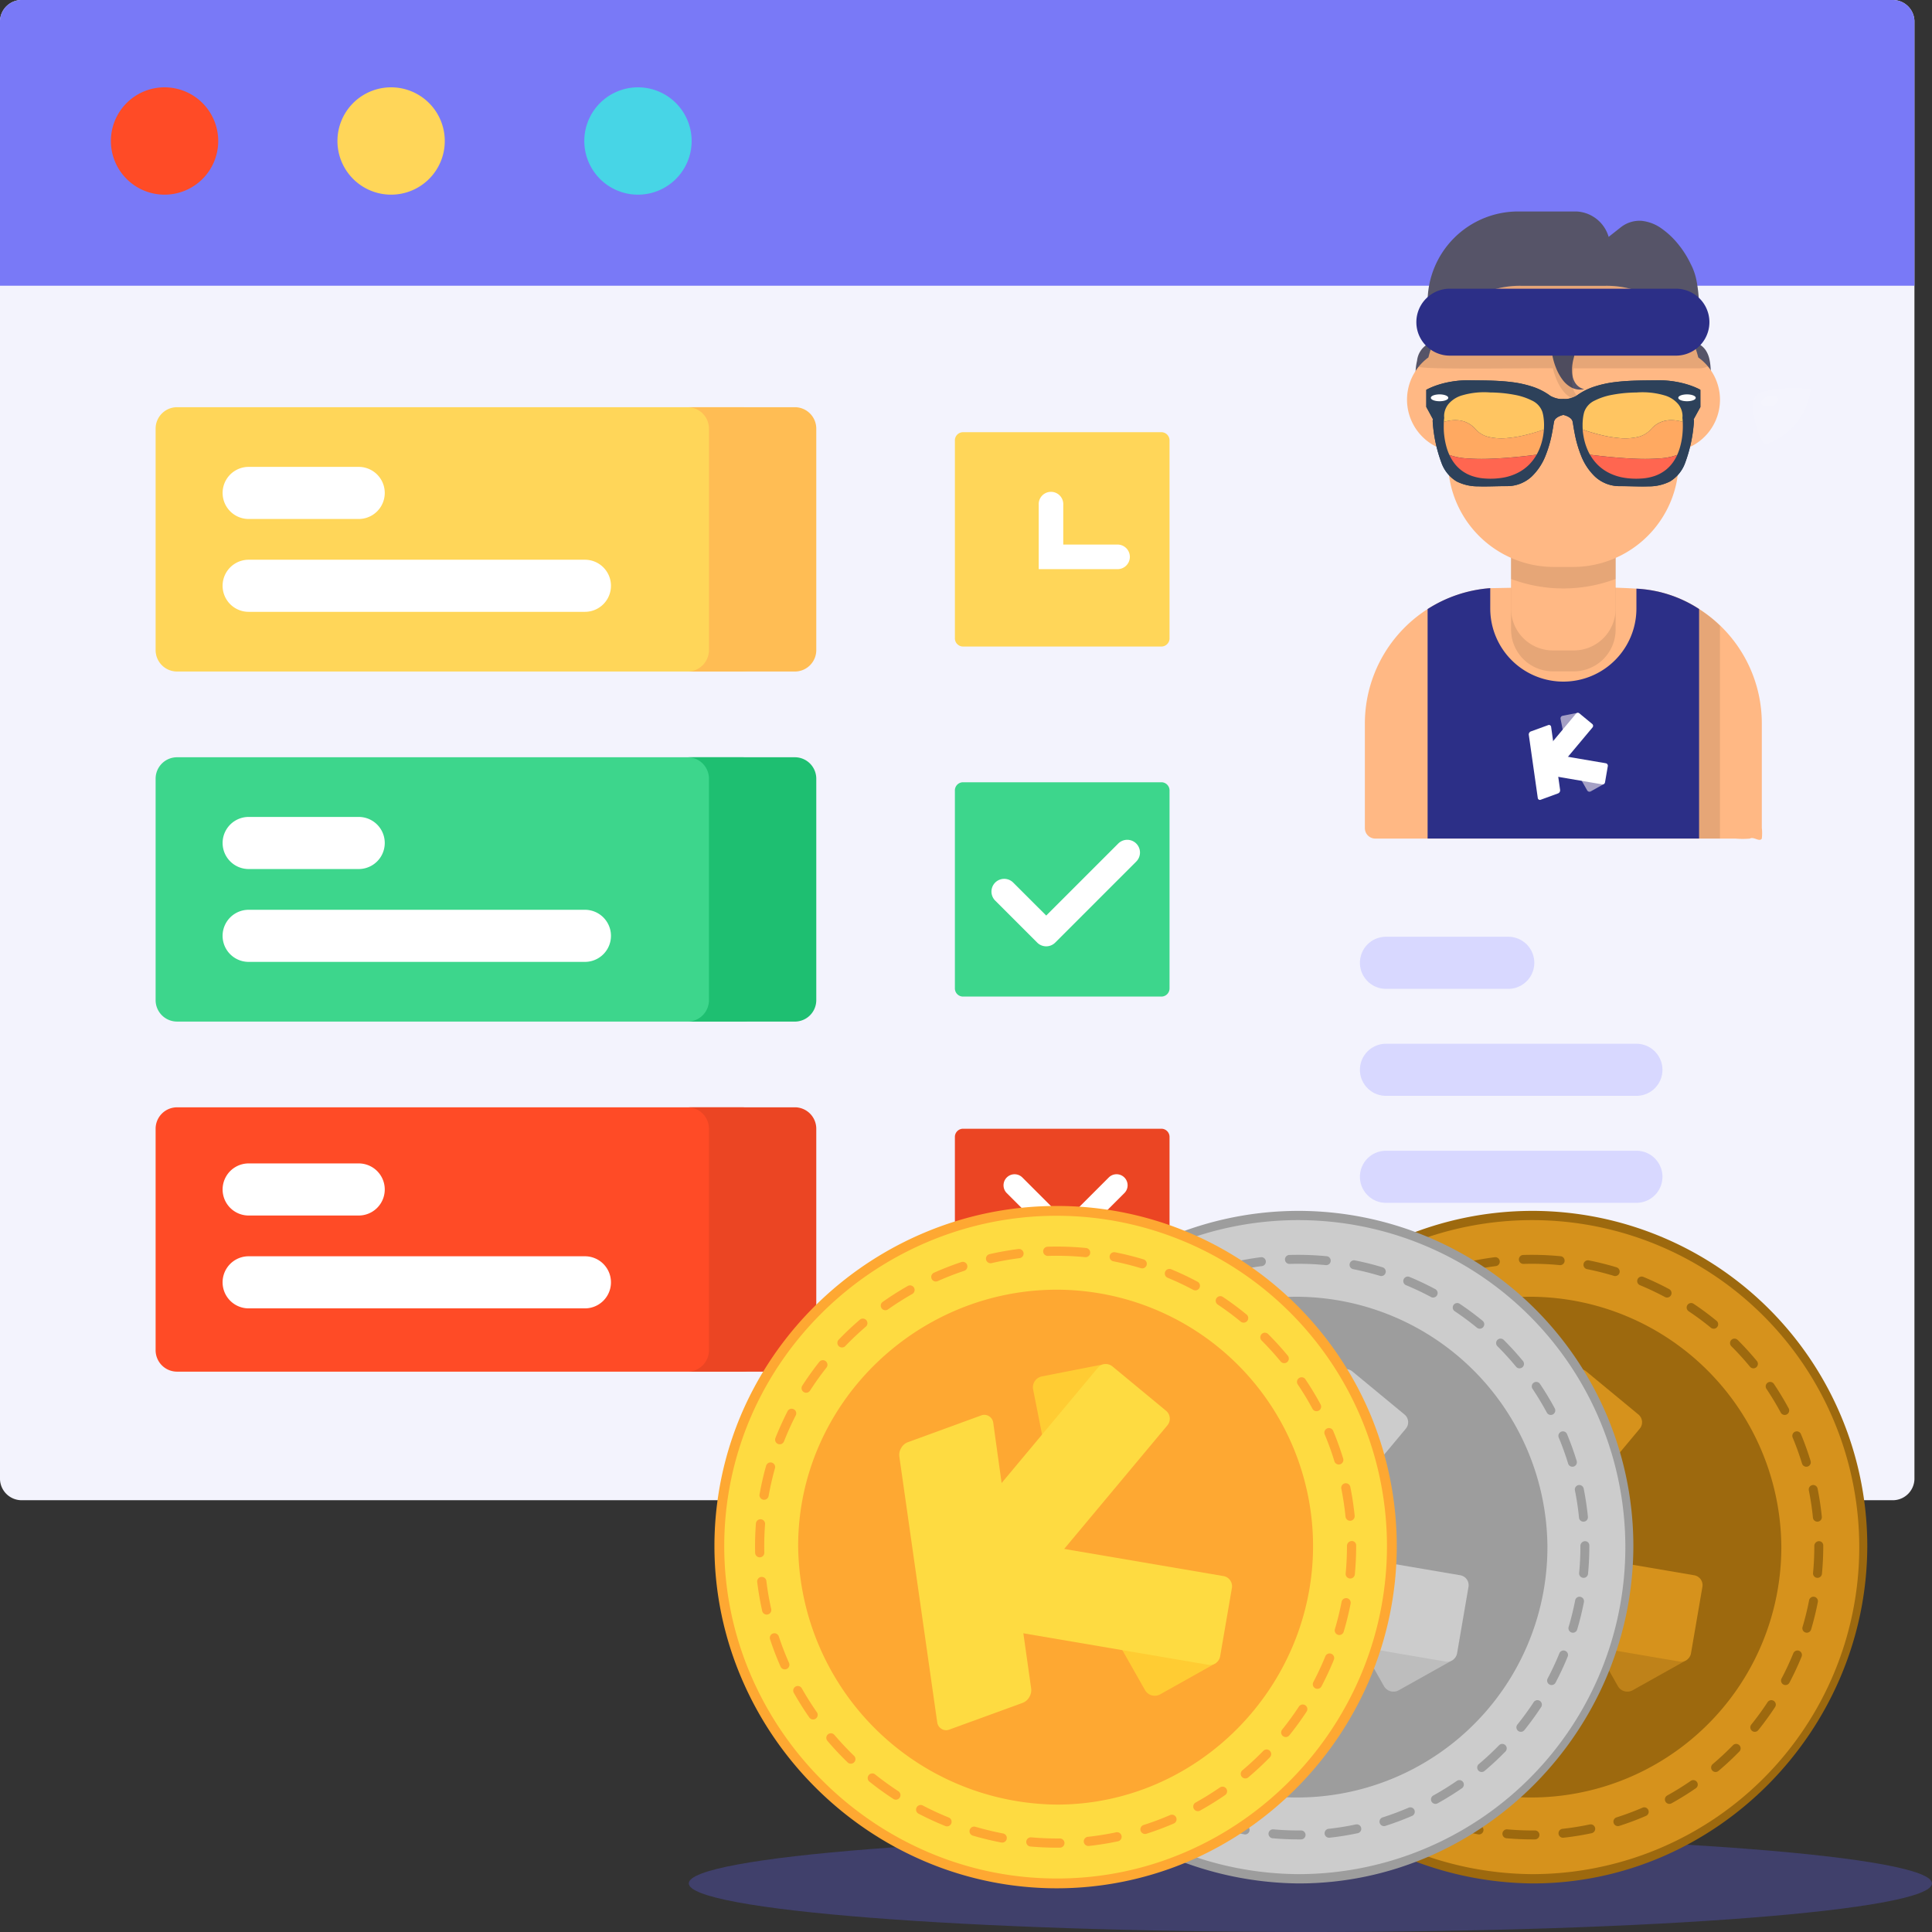 <svg id="gestionale-scuola" xmlns="http://www.w3.org/2000/svg" xmlns:xlink="http://www.w3.org/1999/xlink" width="220" height="220" viewBox="0 0 220 220">
  <rect x="0" y="0" width="220" height="220" fill="#333333" stroke="none"/>
  <defs>
    <clipPath id="clip-path">
      <rect id="Rettangolo_3119" data-name="Rettangolo 3119" width="15.474" height="28.146" fill="none"/>
    </clipPath>
    <clipPath id="clip-path-2">
      <rect id="Rettangolo_3120" data-name="Rettangolo 3120" width="11.906" height="13.096" fill="none"/>
    </clipPath>
    <clipPath id="clip-path-3">
      <rect id="Rettangolo_3121" data-name="Rettangolo 3121" width="11.906" height="6.036" fill="none"/>
    </clipPath>
    <clipPath id="clip-path-4">
      <rect id="Rettangolo_3122" data-name="Rettangolo 3122" width="32.914" height="13.018" fill="none"/>
    </clipPath>
    <clipPath id="clip-path-5">
      <rect id="Rettangolo_3129" data-name="Rettangolo 3129" width="1.933" height="1.279" fill="none"/>
    </clipPath>
    <clipPath id="clip-path-6">
      <rect id="Rettangolo_3130" data-name="Rettangolo 3130" width="6.54" height="6.437" fill="none"/>
    </clipPath>
  </defs>
  <g id="Raggruppa_5479" data-name="Raggruppa 5479">
    <g id="Raggruppa_5445" data-name="Raggruppa 5445" transform="translate(0 0)">
      <g id="Raggruppa_5437" data-name="Raggruppa 5437">
        <g id="Raggruppa_5428" data-name="Raggruppa 5428">
          <g id="Raggruppa_5417" data-name="Raggruppa 5417">
            <g id="Raggruppa_5374" data-name="Raggruppa 5374">
              <g id="Gestisci-abbonamenti">
                <g id="website">
                  <path id="Tracciato_4508" data-name="Tracciato 4508" d="M215.44,170.832H2.555A2.469,2.469,0,0,1,0,168.459V2.373A2.469,2.469,0,0,1,2.555,0H215.44A2.469,2.469,0,0,1,218,2.373V168.459A2.469,2.469,0,0,1,215.44,170.832Zm0,0" fill="#f3f3fd"/>
                  <path id="Tracciato_4510" data-name="Tracciato 4510" d="M218,32.539H0V2.373A2.469,2.469,0,0,1,2.555,0H215.44A2.469,2.469,0,0,1,218,2.373Zm0,0" fill="#7979f7"/>
                  <path id="Tracciato_4512" data-name="Tracciato 4512" d="M44.155,31.3a6.111,6.111,0,1,0-6.111,6.1A6.107,6.107,0,0,0,44.155,31.3Zm0,0" transform="translate(-19.306 -15.234)" fill="#ff4b26"/>
                  <path id="Tracciato_4513" data-name="Tracciato 4513" d="M105.967,31.3a6.111,6.111,0,1,0-6.111,6.1A6.107,6.107,0,0,0,105.967,31.3Zm0,0" transform="translate(-55.32 -15.234)" fill="#ffd659"/>
                  <path id="Tracciato_4514" data-name="Tracciato 4514" d="M167.781,31.3a6.111,6.111,0,1,0-6.111,6.1A6.108,6.108,0,0,0,167.781,31.3Zm0,0" transform="translate(-89.023 -15.234)" fill="#47d5e6"/>
                  <path id="Tracciato_4515" data-name="Tracciato 4515" d="M44.812,144.914V119.7a2.442,2.442,0,0,1,2.442-2.442h64.369a2.441,2.441,0,0,1,2.442,2.442v25.214a2.442,2.442,0,0,1-2.442,2.442H47.255A2.442,2.442,0,0,1,44.812,144.914Zm0,0" transform="translate(-27.092 -70.889)" fill="#ffd659"/>
                  <path id="Tracciato_4516" data-name="Tracciato 4516" d="M195.08,117.258H182.86A2.442,2.442,0,0,1,185.3,119.7v25.217a2.442,2.442,0,0,1-2.444,2.441h12.22a2.443,2.443,0,0,0,2.445-2.441V119.7A2.443,2.443,0,0,0,195.08,117.258Zm0,0" transform="translate(-104.57 -70.889)" fill="#ffbd54"/>
                  <path id="Tracciato_4517" data-name="Tracciato 4517" d="M44.812,245.715V220.5a2.442,2.442,0,0,1,2.442-2.442h64.369a2.441,2.441,0,0,1,2.442,2.442v25.214a2.442,2.442,0,0,1-2.442,2.442H47.255A2.442,2.442,0,0,1,44.812,245.715Zm0,0" transform="translate(-27.092 -131.828)" fill="#3dd68c"/>
                  <path id="Tracciato_4518" data-name="Tracciato 4518" d="M195.08,218.059H182.86A2.441,2.441,0,0,1,185.3,220.5v25.219a2.442,2.442,0,0,1-2.444,2.441h12.22a2.444,2.444,0,0,0,2.445-2.441V220.5A2.443,2.443,0,0,0,195.08,218.059Zm0,0" transform="translate(-104.57 -131.829)" fill="#1ebf71"/>
                  <path id="Tracciato_4519" data-name="Tracciato 4519" d="M44.812,346.514V321.3a2.442,2.442,0,0,1,2.442-2.442h64.369a2.442,2.442,0,0,1,2.442,2.442v25.216a2.441,2.441,0,0,1-2.442,2.442H47.255A2.442,2.442,0,0,1,44.812,346.514Zm0,0" transform="translate(-27.092 -192.766)" fill="#ff4b26"/>
                  <path id="Tracciato_4520" data-name="Tracciato 4520" d="M195.08,318.855H182.86A2.443,2.443,0,0,1,185.3,321.3v25.219a2.443,2.443,0,0,1-2.444,2.441h12.22a2.444,2.444,0,0,0,2.445-2.441V321.3A2.444,2.444,0,0,0,195.08,318.855Zm0,0" transform="translate(-104.57 -192.765)" fill="#eb4523"/>
                  <path id="Tracciato_4522" data-name="Tracciato 4522" d="M276.422,148.862H253.84a.931.931,0,0,1-.93-.931V125.387a.93.93,0,0,1,.93-.93h22.582a.931.931,0,0,1,.93.93v22.545A.93.93,0,0,1,276.422,148.862Zm0,0" transform="translate(-144.175 -75.241)" fill="#ffd659"/>
                  <path id="Tracciato_4523" data-name="Tracciato 4523" d="M276.422,249.663H253.84a.931.931,0,0,1-.93-.931V226.188a.93.93,0,0,1,.93-.93h22.582a.93.93,0,0,1,.93.93v22.543A.93.93,0,0,1,276.422,249.663Zm0,0" transform="translate(-144.175 -136.181)" fill="#3dd68c"/>
                  <path id="Tracciato_4524" data-name="Tracciato 4524" d="M276.422,349.432H253.84a.93.93,0,0,1-.93-.93V325.959a.93.93,0,0,1,.93-.931h22.582a.931.931,0,0,1,.93.931V348.5A.93.93,0,0,1,276.422,349.432Zm0,0" transform="translate(-144.175 -196.497)" fill="#eb4523"/>
                  <g id="Raggruppa_1855" data-name="Raggruppa 1855" transform="translate(25.347 53.164)">
                    <path id="Tracciato_4525" data-name="Tracciato 4525" d="M355.3,275.675l13.925,0a2.966,2.966,0,1,0,0-5.932l-13.925,0a2.966,2.966,0,1,0,0,5.932Zm0,0" transform="translate(-222.824 -216.238)" fill="#d8d8ff"/>
                    <path id="Tracciato_4526" data-name="Tracciato 4526" d="M355.3,306.488h28.517a2.966,2.966,0,1,0,0-5.932l-28.517,0a2.966,2.966,0,1,0,0,5.932Zm0,0" transform="translate(-222.824 -234.866)" fill="#d8d8ff"/>
                    <path id="Tracciato_4527" data-name="Tracciato 4527" d="M383.814,331.367H355.3a2.966,2.966,0,0,0,0,5.932h28.517a2.966,2.966,0,1,0,0-5.932Zm0,0" transform="translate(-222.824 -253.494)" fill="#d8d8ff"/>
                    <path id="Tracciato_4530" data-name="Tracciato 4530" d="M67.064,140.374l12.534,0a2.966,2.966,0,1,0,0-5.932h0l-12.532,0a2.966,2.966,0,0,0,0,5.932Zm0,0" transform="translate(-64.098 -134.441)" fill="#fff"/>
                    <path id="Tracciato_4531" data-name="Tracciato 4531" d="M105.357,161.18l-38.293,0a2.966,2.966,0,1,0,0,5.932l38.293,0a2.966,2.966,0,1,0,0-5.932Zm0,0" transform="translate(-64.098 -150.606)" fill="#fff"/>
                    <path id="Tracciato_4532" data-name="Tracciato 4532" d="M67.064,241.175l12.534,0a2.966,2.966,0,1,0,0-5.932l-12.532,0a2.966,2.966,0,1,0,0,5.932Zm0,0" transform="translate(-64.098 -195.381)" fill="#fff"/>
                    <path id="Tracciato_4533" data-name="Tracciato 4533" d="M105.357,261.98l-38.293,0a2.966,2.966,0,1,0,0,5.932h38.293a2.966,2.966,0,0,0,0-5.932Zm0,0" transform="translate(-64.098 -211.545)" fill="#fff"/>
                    <path id="Tracciato_4534" data-name="Tracciato 4534" d="M67.064,340.949l12.534,0a2.966,2.966,0,1,0,0-5.932l-12.532,0a2.966,2.966,0,1,0,0,5.932Zm0,0" transform="translate(-64.098 -255.7)" fill="#fff"/>
                    <path id="Tracciato_4535" data-name="Tracciato 4535" d="M105.357,361.754l-38.293,0a2.966,2.966,0,1,0,0,5.932l38.293,0a2.966,2.966,0,1,0,0-5.932Zm0,0" transform="translate(-64.098 -271.864)" fill="#fff"/>
                  </g>
                </g>
                <g id="check" transform="translate(112.897 95.63)">
                  <path id="Tracciato_3051" data-name="Tracciato 3051" d="M91.96,102.694l-8.2,8.2L80,107.138a1.45,1.45,0,0,0-2.051,2.051l4.784,4.784a1.45,1.45,0,0,0,1.025.425h0a1.45,1.45,0,0,0,1.025-.425l9.229-9.229a1.45,1.45,0,1,0-2.051-2.051Z" transform="translate(-77.522 -102.268)" fill="#fff"/>
                </g>
                <g id="Raggruppa_1857" data-name="Raggruppa 1857" transform="translate(114.274 133.714)">
                  <g id="remove" transform="translate(0 0)">
                    <path id="Tracciato_4417" data-name="Tracciato 4417" d="M161.99,174.735a1.174,1.174,0,0,1-.829-2l11.613-11.614a1.174,1.174,0,0,1,1.66,1.66L162.82,174.391a1.174,1.174,0,0,1-.83.344Zm0,0" transform="translate(-160.732 -160.691)" fill="#fff"/>
                    <path id="Tracciato_4417_-_Contorno" data-name="Tracciato 4417 - Contorno" d="M161.924,174.752a1.243,1.243,0,0,1-.889-.369,1.259,1.259,0,0,1,0-1.778l11.613-11.614a1.257,1.257,0,0,1,1.778,1.778l-11.614,11.613a1.255,1.255,0,0,1-.889.368Zm11.614-13.961a1.083,1.083,0,0,0-.771.319l-11.613,11.614a1.091,1.091,0,0,0,0,1.541,1.077,1.077,0,0,0,.77.319,1.088,1.088,0,0,0,.771-.32l11.613-11.613a1.09,1.09,0,0,0-.771-1.86Z" transform="translate(-160.666 -160.624)" fill="#fff"/>
                    <path id="Tracciato_4418" data-name="Tracciato 4418" d="M173.581,174.753a1.163,1.163,0,0,1-.829-.344L161.139,162.8a1.173,1.173,0,0,1,1.659-1.659l11.613,11.613a1.172,1.172,0,0,1-.831,2Zm0,0" transform="translate(-160.711 -160.709)" fill="#fff"/>
                    <path id="Tracciato_4418_-_Contorno" data-name="Tracciato 4418 - Contorno" d="M173.515,174.771a1.242,1.242,0,0,1-.888-.369L161.013,162.79a1.257,1.257,0,1,1,1.778-1.778L174.4,172.626a1.256,1.256,0,0,1-.89,2.145ZM161.9,160.812a1.09,1.09,0,0,0-.77,1.86l11.613,11.612a1.076,1.076,0,0,0,.77.319,1.089,1.089,0,0,0,.771-1.859l-11.613-11.613A1.082,1.082,0,0,0,161.9,160.812Z" transform="translate(-160.645 -160.643)" fill="#fff"/>
                  </g>
                </g>
                <g id="Raggruppa_1856" data-name="Raggruppa 1856" transform="translate(118.284 56.093)">
                  <path id="Tracciato_4419" data-name="Tracciato 4419" d="M675.246,1394.934h-8.9v-7.318a1.4,1.4,0,1,1,2.795,0v4.523h6.1a1.4,1.4,0,1,1,0,2.795Z" transform="translate(-666.35 -1386.219)" fill="#fff"/>
                </g>
                <g id="Raggruppa_6830" data-name="Raggruppa 6830" transform="translate(155.421 24.081)">
                  <g id="Raggruppa_6833" data-name="Raggruppa 6833" transform="translate(0 0)">
                    <g id="Raggruppa_6778" data-name="Raggruppa 6778" transform="translate(0 0)">
                      <g id="Raggruppa_6831" data-name="Raggruppa 6831">
                        <path id="Tracciato_8510" data-name="Tracciato 8510" d="M45.2,88.2v11.862a5.3,5.3,0,0,1,0,1.233c-.266.426-.928-.261-1.357,0a9.46,9.46,0,0,1-1.639,0H1.19A1.19,1.19,0,0,1,0,100.1V88.2A15.463,15.463,0,0,1,14.274,72.777c.5,0,1.477-.026,2.75-.047s2.834-.045,4.488-.057,3.4-.009,5.032.01,3.167.071,4.382.154a14.358,14.358,0,0,1,7.124,2.3v.012h.01A15.451,15.451,0,0,1,45.2,88.19Z" transform="translate(-0.001 -29.885)" fill="#ffb884"/>
                        <g id="Raggruppa_6758" data-name="Raggruppa 6758" transform="translate(24.959 43.261)" opacity="0.1" style="isolation: isolate">
                          <g id="Raggruppa_6757" data-name="Raggruppa 6757">
                            <g id="Raggruppa_6756" data-name="Raggruppa 6756" clip-path="url(#clip-path)">
                              <path id="Tracciato_8511" data-name="Tracciato 8511" d="M55.486,75.493q-.548-.352-1.122-.657t-1.171-.556q-.6-.253-1.217-.452t-1.252-.347v1.952a8.336,8.336,0,0,1-8.334,8.335v17.858H57.864V77.375q-.274-.265-.559-.515t-.585-.485q-.3-.235-.608-.456t-.626-.426" transform="translate(-42.39 -73.481)"/>
                            </g>
                          </g>
                        </g>
                        <path id="Tracciato_8512" data-name="Tracciato 8512" d="M43.046,75.236v26.134H12.133V75.236a15.291,15.291,0,0,1,7.133-2.381v2.321a8.322,8.322,0,1,0,16.645,0V72.914a14.35,14.35,0,0,1,7.122,2.31v.007h.01Z" transform="translate(-4.99 -29.963)" fill="#2c2f87"/>
                        <g id="Raggruppa_6761" data-name="Raggruppa 6761" transform="translate(16.646 39.27)" opacity="0.1" style="isolation: isolate">
                          <g id="Raggruppa_6760" data-name="Raggruppa 6760">
                            <g id="Raggruppa_6759" data-name="Raggruppa 6759" clip-path="url(#clip-path-2)">
                              <path id="Tracciato_8513" data-name="Tracciato 8513" d="M28.272,66.7v8.334A4.764,4.764,0,0,0,33.034,79.8h2.382a4.764,4.764,0,0,0,4.763-4.762V66.7Z" transform="translate(-28.272 -66.703)"/>
                            </g>
                          </g>
                        </g>
                        <path id="Tracciato_8514" data-name="Tracciato 8514" d="M28.272,62.66v8.334a4.764,4.764,0,0,0,4.762,4.762h2.382a4.764,4.764,0,0,0,4.763-4.762V62.66Z" transform="translate(-11.626 -25.771)" fill="#ffb884"/>
                        <g id="Raggruppa_6764" data-name="Raggruppa 6764" transform="translate(16.646 36.892)" opacity="0.1" style="isolation: isolate">
                          <g id="Raggruppa_6763" data-name="Raggruppa 6763">
                            <g id="Raggruppa_6762" data-name="Raggruppa 6762" clip-path="url(#clip-path-3)">
                              <path id="Tracciato_8515" data-name="Tracciato 8515" d="M40.178,62.664v4.952a16.9,16.9,0,0,1-11.907,0V62.664Z" transform="translate(-28.272 -62.664)"/>
                            </g>
                          </g>
                        </g>
                        <path id="Tracciato_8516" data-name="Tracciato 8516" d="M43.453,18.926a2.378,2.378,0,0,1-4.756,0v-.289a2.076,2.076,0,0,0-.019-.283c-.009-.094-.021-.188-.034-.282s-.029-.188-.047-.281a2.423,2.423,0,0,1,.535-2.2,8.427,8.427,0,0,0-7.675-4.739h-9.65a8.431,8.431,0,0,0-7.675,4.739,1.769,1.769,0,0,1,.46.743,2.66,2.66,0,0,1,.111.841,8.5,8.5,0,0,1-.068.883c-.034.295-.068.587-.076.867a2.4,2.4,0,0,1-3.782,1.945,2.239,2.239,0,0,1-.751-1.042A4.022,4.022,0,0,1,9.8,18.453a6.235,6.235,0,0,1,.171-1.443,2.506,2.506,0,0,1,1.2-1.892v-4.8A10.31,10.31,0,0,1,21.468.008h6.659A4.014,4.014,0,0,1,31.788,2.9l1.344-1.059a3.447,3.447,0,0,1,2.4-.768,4.718,4.718,0,0,1,2.3.888,9.3,9.3,0,0,1,1.943,1.856,11.105,11.105,0,0,1,1.345,2.143,7.018,7.018,0,0,1,.7,2.061,16.546,16.546,0,0,1,.256,2.415c.035.831.029,1.67.019,2.466s-.025,1.551-.011,2.213a2.248,2.248,0,0,1,.773.719,2.954,2.954,0,0,1,.393.937,6.393,6.393,0,0,1,.151,1.062c.031.365.04.734.056,1.092" transform="translate(-4.03 -0.008)" fill="#565468"/>
                        <path id="Tracciato_8517" data-name="Tracciato 8517" d="M43.788,27.348a5.957,5.957,0,0,1-4.756,5.834,12.056,12.056,0,0,1-10.841,13.16q-.524.05-1.05.055H24.762A12.067,12.067,0,0,1,12.816,34.21q.005-.514.054-1.027a5.967,5.967,0,0,1-2.283-10.646,10.719,10.719,0,0,1,10.547-8.154h9.632a10.726,10.726,0,0,1,10.547,8.155,5.941,5.941,0,0,1,2.476,4.81Z" transform="translate(-3.351 -5.918)" fill="#ffb884"/>
                        <path id="Tracciato_8518" data-name="Tracciato 8518" d="M38.7,27.144a5.28,5.28,0,0,0-.185,1.026,3.843,3.843,0,0,0,.054,1.08,2.084,2.084,0,0,0,.419.92,1.643,1.643,0,0,0,.9.546,2.15,2.15,0,0,1-1.4-.16,3,3,0,0,1-1.06-.9,5.681,5.681,0,0,1-.728-1.3,7.667,7.667,0,0,1-.419-1.378,1.253,1.253,0,1,1,2.415.165Z" transform="translate(-14.91 -10.483)" fill="#565468"/>
                        <g id="Raggruppa_6767" data-name="Raggruppa 6767" transform="translate(6.132 8.463)" opacity="0.1" style="isolation: isolate">
                          <g id="Raggruppa_6766" data-name="Raggruppa 6766">
                            <g id="Raggruppa_6765" data-name="Raggruppa 6765" clip-path="url(#clip-path-4)">
                              <path id="Tracciato_8519" data-name="Tracciato 8519" d="M42.339,23.777a2.11,2.11,0,0,0,.99-.227c-.082-.095-.165-.188-.248-.278s-.17-.177-.262-.262-.183-.165-.279-.247a3.523,3.523,0,0,0-.295-.227A10.72,10.72,0,0,0,31.7,14.381H22.067A10.726,10.726,0,0,0,11.52,22.539q-.151.109-.295.226t-.279.248c-.089.082-.177.17-.262.262s-.168.185-.248.279c-.17.11.7.174,2.092.21s3.32.044,5.267.038,3.917-.019,5.4-.028,2.488-.013,2.5.005a7.666,7.666,0,0,0,.438,1.337,5.47,5.47,0,0,0,.731,1.245,2.916,2.916,0,0,0,1.037.846,2.144,2.144,0,0,0,1.356.14,1.64,1.64,0,0,1-.9-.546,2.088,2.088,0,0,1-.417-.92,3.887,3.887,0,0,1-.054-1.08,5.283,5.283,0,0,1,.185-1.026Z" transform="translate(-10.415 -14.381)"/>
                            </g>
                          </g>
                        </g>
                        <path id="Tracciato_8520" data-name="Tracciato 8520" d="M13.768,14.944H39.516a3.811,3.811,0,1,1,0,7.622H13.768a3.811,3.811,0,0,1,0-7.622" transform="translate(-4.095 -6.15)" fill="#2c2f87"/>
                        <path id="Tracciato_8521" data-name="Tracciato 8521" d="M11.877,33.739s.124-.069.344-.174a8.778,8.778,0,0,1,.983-.383,10.676,10.676,0,0,1,1.544-.372,11.4,11.4,0,0,1,2.026-.156c.748.012,1.54.012,2.357.035s1.642.069,2.454.172a12.319,12.319,0,0,1,2.352.514A7.188,7.188,0,0,1,26,34.432s.044.028.124.067a2.8,2.8,0,0,0,.323.14,2.65,2.65,0,0,0,.47.124,2.071,2.071,0,0,0,.559.017A1.831,1.831,0,0,0,28,34.763a2.941,2.941,0,0,0,.474-.124,3.56,3.56,0,0,0,.344-.14c.084-.039.132-.067.132-.067a7.208,7.208,0,0,1,2.067-1.057,12.315,12.315,0,0,1,2.352-.514c.813-.1,1.643-.148,2.456-.172s1.61-.024,2.352-.034a11.411,11.411,0,0,1,2.028.151,10.634,10.634,0,0,1,1.545.372,8.633,8.633,0,0,1,.984.382c.226.105.346.176.346.176V35.69L42.3,37.12a.014.014,0,0,1,.01,0,.056.056,0,0,1,.019.028.246.246,0,0,1,.015.077.921.921,0,0,1,0,.151,16.6,16.6,0,0,1-.99,4.654,4.1,4.1,0,0,1-1.711,2.137,5.343,5.343,0,0,1-2.476.567c-.949.037-2.025-.026-3.227-.026a4.1,4.1,0,0,1-2.847-1.085,6.659,6.659,0,0,1-1.6-2.426,13.62,13.62,0,0,1-.727-2.522c-.14-.72-.2-1.248-.248-1.378a.744.744,0,0,0-.235-.328,1.506,1.506,0,0,0-.349-.214,2.32,2.32,0,0,0-.317-.117c-.084-.025-.139-.035-.139-.035s-.054.011-.138.035a2.32,2.32,0,0,0-.317.117,1.494,1.494,0,0,0-.349.214.745.745,0,0,0-.236.328c-.043.13-.1.659-.247,1.378a13.6,13.6,0,0,1-.721,2.521,6.648,6.648,0,0,1-1.6,2.426,4.1,4.1,0,0,1-2.847,1.085c-1.2,0-2.277.062-3.227.026a5.345,5.345,0,0,1-2.476-.567,4.1,4.1,0,0,1-1.724-2.13,16.567,16.567,0,0,1-.99-4.655.806.806,0,0,1,0-.151.246.246,0,0,1,.011-.078.063.063,0,0,1,.028-.029h.01l-.78-1.434Z" transform="translate(-4.884 -13.432)" fill="#2d415a"/>
                        <path id="Tracciato_8522" data-name="Tracciato 8522" d="M43.092,33.739s-.124-.071-.346-.176a8.858,8.858,0,0,0-.984-.382,10.71,10.71,0,0,0-1.545-.372,11.41,11.41,0,0,0-2.028-.155c-.742.011-1.544.011-2.352.034s-1.642.069-2.455.172a12.3,12.3,0,0,0-2.352.514,7.194,7.194,0,0,0-2.065,1.057s-.044.028-.124.067a2.81,2.81,0,0,1-.324.14,2.662,2.662,0,0,1-.47.124,2.1,2.1,0,0,1-.56.017,1.828,1.828,0,0,1-.522-.017,2.923,2.923,0,0,1-.474-.124,3.635,3.635,0,0,1-.344-.14c-.084-.039-.132-.067-.132-.067a7.185,7.185,0,0,0-2.072-1.056,12.314,12.314,0,0,0-2.352-.514c-.817-.1-1.645-.148-2.458-.172s-1.61-.022-2.357-.035a11.34,11.34,0,0,0-2.027.152,10.6,10.6,0,0,0-1.544.372,8.526,8.526,0,0,0-.983.386c-.221.1-.344.174-.344.174v1.951l.78,1.43a.015.015,0,0,0-.01,0,.057.057,0,0,0-.027.032.23.23,0,0,0-.01.082.812.812,0,0,0,0,.151,16.583,16.583,0,0,0,.99,4.654,4.1,4.1,0,0,0,1.722,2.127,5.344,5.344,0,0,0,2.476.567c.95.037,2.025-.026,3.227-.026a4.1,4.1,0,0,0,2.847-1.085,6.643,6.643,0,0,0,1.6-2.428,13.567,13.567,0,0,0,.727-2.523c.14-.719.2-1.248.248-1.378a.744.744,0,0,1,.235-.328,1.519,1.519,0,0,1,.349-.214,2.355,2.355,0,0,1,.317-.117c.084-.025.138-.035.138-.035s.055.011.138.035a2.355,2.355,0,0,1,.317.117,1.519,1.519,0,0,1,.349.214.744.744,0,0,1,.235.328c.044.13.1.659.248,1.378A13.591,13.591,0,0,0,29.49,41.2a6.648,6.648,0,0,0,1.6,2.426,4.1,4.1,0,0,0,2.847,1.085c1.2,0,2.277.062,3.227.026a5.35,5.35,0,0,0,2.476-.567,4.1,4.1,0,0,0,1.725-2.128,16.608,16.608,0,0,0,.99-4.654.929.929,0,0,0,0-.151.246.246,0,0,0-.015-.077.06.06,0,0,0-.019-.029h-.01l.785-1.43Z" transform="translate(-4.884 -13.432)" fill="#2d415a"/>
                        <path id="Tracciato_8523" data-name="Tracciato 8523" d="M13.75,35.382a2.371,2.371,0,0,1,.387.031,1.581,1.581,0,0,1,.316.084.667.667,0,0,1,.213.124.207.207,0,0,1,.078.152.21.21,0,0,1-.078.152.678.678,0,0,1-.213.124,1.581,1.581,0,0,1-.316.084,2.441,2.441,0,0,1-.387.029,2.4,2.4,0,0,1-.384-.03,1.58,1.58,0,0,1-.316-.084.685.685,0,0,1-.213-.124.214.214,0,0,1-.078-.153.211.211,0,0,1,.078-.152.687.687,0,0,1,.213-.124,1.576,1.576,0,0,1,.316-.082,2.334,2.334,0,0,1,.384-.031" transform="translate(-5.248 -14.554)" fill="#fff"/>
                        <path id="Tracciato_8524" data-name="Tracciato 8524" d="M61.606,35.382a2.372,2.372,0,0,1,.387.031,1.58,1.58,0,0,1,.316.084.667.667,0,0,1,.213.124.207.207,0,0,1,.078.152.21.21,0,0,1-.078.152.678.678,0,0,1-.213.124,1.58,1.58,0,0,1-.316.084,2.441,2.441,0,0,1-.387.029,2.4,2.4,0,0,1-.384-.03,1.581,1.581,0,0,1-.316-.084.685.685,0,0,1-.213-.124.214.214,0,0,1-.078-.153.211.211,0,0,1,.078-.152.687.687,0,0,1,.213-.124,1.576,1.576,0,0,1,.316-.082,2.334,2.334,0,0,1,.384-.031" transform="translate(-24.926 -14.554)" fill="#fff"/>
                        <path id="Tracciato_8525" data-name="Tracciato 8525" d="M18.908,39.2a2.847,2.847,0,0,0,1.514.867,6.543,6.543,0,0,0,2.023.124,13.979,13.979,0,0,0,2.193-.372c.722-.174,1.417-.387,2.027-.6.014-.194.019-.385.018-.569s-.011-.363-.027-.532-.037-.333-.064-.486-.059-.286-.1-.426a2.248,2.248,0,0,0-1.2-1.3,7.305,7.305,0,0,0-2.01-.655,15.1,15.1,0,0,0-1.889-.232c-.506-.031-.837-.028-.837-.028a8.935,8.935,0,0,0-3.232.338,3.2,3.2,0,0,0-1.535.99,2.211,2.211,0,0,0-.462,1.045,1.759,1.759,0,0,0-.015.485v.033a.387.387,0,0,1-.01.1,1.028,1.028,0,0,0-.016.16c0,.067-.012.129-.012.205a5.057,5.057,0,0,1,.934-.184,3.588,3.588,0,0,1,.95.03,2.881,2.881,0,0,1,.916.319,3.111,3.111,0,0,1,.836.687" transform="translate(-6.28 -14.382)" fill="#ffc561"/>
                        <path id="Tracciato_8526" data-name="Tracciato 8526" d="M18.9,41.416a3.107,3.107,0,0,0-.836-.684,2.883,2.883,0,0,0-.916-.323,3.587,3.587,0,0,0-.95-.03,5.09,5.09,0,0,0-.933.183c-.011.2-.011.44-.011.72a7.745,7.745,0,0,0,.068.927,8.177,8.177,0,0,0,.2,1.045,6.374,6.374,0,0,0,.372,1.07,7.109,7.109,0,0,0,1.981.392,23.148,23.148,0,0,0,2.612.044c.927-.03,1.884-.1,2.8-.182s1.786-.186,2.54-.283a5.923,5.923,0,0,0,.339-.7,6.518,6.518,0,0,0,.247-.724,7.083,7.083,0,0,0,.16-.725c.039-.24.067-.478.083-.709-.611.209-1.3.422-2.027.6a14.11,14.11,0,0,1-2.194.372,6.521,6.521,0,0,1-2.023-.124,2.844,2.844,0,0,1-1.508-.863" transform="translate(-6.273 -16.601)" fill="#ffa961"/>
                        <path id="Tracciato_8527" data-name="Tracciato 8527" d="M16.347,47.074a4.982,4.982,0,0,0,.581.97,4.2,4.2,0,0,0,.843.826,4.324,4.324,0,0,0,1.152.6,5.685,5.685,0,0,0,1.509.289,8.484,8.484,0,0,0,2.1-.112,5.9,5.9,0,0,0,1.646-.561,5.028,5.028,0,0,0,1.236-.9,5.3,5.3,0,0,0,.859-1.136c-.754.1-1.626.2-2.54.282s-1.872.151-2.8.181a23.13,23.13,0,0,1-2.611-.044,7.113,7.113,0,0,1-1.981-.392" transform="translate(-6.722 -19.35)" fill="#ff6650"/>
                        <path id="Tracciato_8528" data-name="Tracciato 8528" d="M49.877,39.2a2.849,2.849,0,0,1-1.514.867,6.544,6.544,0,0,1-2.023.124,13.967,13.967,0,0,1-2.193-.372c-.721-.177-1.415-.39-2.026-.6-.017-.194-.017-.385-.017-.57s.011-.363.026-.532.038-.333.064-.485a4.2,4.2,0,0,1,.1-.423,2.247,2.247,0,0,1,1.2-1.3,7.323,7.323,0,0,1,2.012-.655,15.079,15.079,0,0,1,1.888-.232c.506-.031.837-.028.837-.028a8.937,8.937,0,0,1,3.233.338,3.2,3.2,0,0,1,1.534.99,2.205,2.205,0,0,1,.462,1.045,1.782,1.782,0,0,1,.015.485v.033a.411.411,0,0,0,.009.1,1.088,1.088,0,0,1,.012.155c0,.061.008.124.012.205a5.047,5.047,0,0,0-.934-.184,3.583,3.583,0,0,0-.949.029,2.881,2.881,0,0,0-.917.32,3.1,3.1,0,0,0-.831.692" transform="translate(-17.314 -14.382)" fill="#ffc561"/>
                        <path id="Tracciato_8529" data-name="Tracciato 8529" d="M49.887,41.417a3.1,3.1,0,0,1,.837-.684,2.9,2.9,0,0,1,.916-.319,3.605,3.605,0,0,1,.949-.034,5.077,5.077,0,0,1,.932.183c.008.194.015.44.007.72s-.027.594-.068.927a8.178,8.178,0,0,1-.2,1.045,6.48,6.48,0,0,1-.372,1.07,7.113,7.113,0,0,1-1.981.392,23.147,23.147,0,0,1-2.612.044c-.927-.03-1.884-.1-2.8-.182s-1.788-.185-2.541-.281a5.945,5.945,0,0,1-.333-.7,6.515,6.515,0,0,1-.247-.724,7.082,7.082,0,0,1-.16-.725,6.277,6.277,0,0,1-.088-.709c.611.209,1.3.422,2.027.6a14.115,14.115,0,0,0,2.193.372,6.524,6.524,0,0,0,2.023-.124,2.846,2.846,0,0,0,1.513-.863" transform="translate(-17.325 -16.602)" fill="#ffa961"/>
                        <path id="Tracciato_8530" data-name="Tracciato 8530" d="M53.471,47.074a4.982,4.982,0,0,1-.581.97,4.2,4.2,0,0,1-.843.826,4.324,4.324,0,0,1-1.152.6,5.686,5.686,0,0,1-1.509.289,8.484,8.484,0,0,1-2.1-.112,5.9,5.9,0,0,1-1.646-.561,5.028,5.028,0,0,1-1.236-.9,5.3,5.3,0,0,1-.859-1.136c.754.1,1.626.2,2.54.282s1.873.151,2.8.181a23.151,23.151,0,0,0,2.612-.044,7.1,7.1,0,0,0,1.98-.392" transform="translate(-17.904 -19.35)" fill="#ff6650"/>
                      </g>
                    </g>
                    <g id="Raggruppa_6794" data-name="Raggruppa 6794" transform="translate(18.66 20.117)">
                      <g id="Raggruppa_6832" data-name="Raggruppa 6832">
                        <g id="Raggruppa_6789" data-name="Raggruppa 6789" transform="translate(26.476 0.841)" opacity="0.1" style="isolation: isolate">
                          <g id="Raggruppa_6788" data-name="Raggruppa 6788">
                            <g id="Raggruppa_6787" data-name="Raggruppa 6787" clip-path="url(#clip-path-5)">
                              <path id="Tracciato_8551" data-name="Tracciato 8551" d="M76.676,36.526a.392.392,0,0,1,.008-.248.691.691,0,0,1,.15-.236,1.187,1.187,0,0,1,.265-.213,1.639,1.639,0,0,1,.742-.226,1.156,1.156,0,0,1,.337.028.675.675,0,0,1,.258.124.384.384,0,0,1,.134.445.688.688,0,0,1-.149.241,1.207,1.207,0,0,1-.265.213,1.62,1.62,0,0,1-.74.225,1.2,1.2,0,0,1-.339-.028.7.7,0,0,1-.258-.118.388.388,0,0,1-.141-.206" transform="translate(-76.659 -35.601)" fill="#fff"/>
                            </g>
                          </g>
                        </g>
                        <g id="Raggruppa_6792" data-name="Raggruppa 6792" transform="translate(25.55)" opacity="0.1">
                          <g id="Raggruppa_6791" data-name="Raggruppa 6791">
                            <g id="Raggruppa_6790" data-name="Raggruppa 6790" clip-path="url(#clip-path-6)">
                              <path id="Tracciato_8552" data-name="Tracciato 8552" d="M81.625,34.29a7.475,7.475,0,0,1-.572,2.121,7.587,7.587,0,0,1-4.649,4.2c-.072-.095-.142-.193-.207-.3s-.127-.21-.185-.323-.11-.22-.16-.334-.095-.23-.135-.35c-.139-.412-.263-.793-.347-1.14s-.151-.661-.2-.943a7.208,7.208,0,0,1-.081-.762,5.46,5.46,0,0,1,0-.605A1.4,1.4,0,0,1,76.152,34.6q.708-.169,1.4-.268c.46-.068.914-.113,1.372-.138s.9-.028,1.353-.012.9.052,1.351.107" transform="translate(-75.085 -34.174)" fill="#fff"/>
                            </g>
                          </g>
                        </g>
                        <path id="Tracciato_8553" data-name="Tracciato 8553" d="M34.926,104.324l.337,2.381a.376.376,0,0,1-.23.4l-1.981.724a.233.233,0,0,1-.211-.016.246.246,0,0,1-.119-.18L31.7,100.448a.34.34,0,0,1,.047-.238.345.345,0,0,1,.182-.16l1.981-.721a.243.243,0,0,1,.211.015.249.249,0,0,1,.12.18l.306,2.2Z" transform="translate(-31.693 -60.958)" fill="#fff"/>
                        <path id="Tracciato_8554" data-name="Tracciato 8554" d="M38.2,99.464l-.357-1.8a.3.3,0,0,1,.236-.353h0l1.673-.329a.345.345,0,0,1,.358.288l1.236,1.293a.3.3,0,0,1-.236.353h0l-2.554.785a.3.3,0,0,1-.356-.238Z" transform="translate(-34.22 -60.001)" fill="#a5a0c5"/>
                        <path id="Tracciato_8555" data-name="Tracciato 8555" d="M35.874,103.174l-1.453-1.2a.278.278,0,0,1-.038-.392l0,0,3.764-4.508a.281.281,0,0,1,.4-.036L40,98.237a.279.279,0,0,1,.038.392h0v0l-3.764,4.5a.282.282,0,0,1-.4.038Z" transform="translate(-32.773 -59.997)" fill="#fff"/>
                        <path id="Tracciato_8556" data-name="Tracciato 8556" d="M41.426,108.195l.906,1.6a.3.3,0,0,0,.411.115l1.484-.832c.146-.081-.045-.234.114-.409l.063-1.824a.3.3,0,0,0-.411-.114l-2.453,1.056A.3.3,0,0,0,41.426,108.195Z" transform="translate(-35.679 -63.993)" fill="#a5a0c5"/>
                        <path id="Tracciato_8557" data-name="Tracciato 8557" d="M35.962,105.264l-.319,1.85a.279.279,0,0,0,.228.323h0l5.8.989A.281.281,0,0,0,42,108.2h0l.319-1.85a.282.282,0,0,0-.229-.324l-5.8-.989a.282.282,0,0,0-.326.229Z" transform="translate(-33.315 -63.31)" fill="#fff"/>
                      </g>
                    </g>
                  </g>
                </g>
              </g>
            </g>
          </g>
        </g>
      </g>
    </g>
    <g id="Raggruppa_5427" data-name="Raggruppa 5427" transform="translate(78.431 137.326)">
      <path id="Tracciato_2878" data-name="Tracciato 2878" d="M273.3,515.745c0,3.064-31.691,5.535-70.784,5.535s-70.784-2.478-70.784-5.535,31.691-5.535,70.784-5.535,70.784,2.477,70.784,5.535" transform="translate(-131.731 -438.605)" fill="#5e5eef" opacity="0.3"/>
      <g id="Raggruppa_5426" data-name="Raggruppa 5426" transform="translate(2.923 0)">
        <g id="BRONZO" transform="translate(54.69 0.558)">
          <path id="Tracciato_6181" data-name="Tracciato 6181" d="M98.486,60C77.5,60,60,77.113,60,98.1a38.841,38.841,0,0,0,38.486,38.486c20.982,0,38.1-17.5,38.1-38.486A38.169,38.169,0,0,0,98.486,60Z" transform="translate(-60 -60)" fill="#9d690e"/>
          <g id="dollar" transform="translate(1.053 1.053)">
            <path id="Tracciato_1" data-name="Tracciato 1" d="M37.383,0A37.366,37.366,0,0,0,0,37.092,37.616,37.616,0,0,0,37.383,74.474,37.237,37.237,0,0,0,37.383,0Z" fill="#d6921c"/>
            <path id="Tracciato_3" data-name="Tracciato 3" d="M88.655,60a28.51,28.51,0,1,0,28.364,28.364A28.67,28.67,0,0,0,88.655,60Z" transform="translate(-51.273 -51.273)" fill="#9d690e"/>
            <path id="Tracciato_6175" data-name="Tracciato 6175" d="M29.911-3.5c1.082,0,2.174.053,3.245.157a.509.509,0,0,1,.457.556.509.509,0,0,1-.556.457,32.712,32.712,0,0,0-4.126-.138.509.509,0,0,1-.524-.494.509.509,0,0,1,.494-.524Q29.4-3.5,29.911-3.5Zm-4.184.266a.509.509,0,0,1,.5.445.509.509,0,0,1-.44.57c-1.038.133-2.081.318-3.1.551a.509.509,0,0,1-.61-.383.509.509,0,0,1,.383-.61c1.051-.241,2.128-.432,3.2-.569A.514.514,0,0,1,25.728-3.234Zm10.543.355a.511.511,0,0,1,.1.01c1.059.21,2.12.475,3.152.787a.509.509,0,0,1,.34.635.509.509,0,0,1-.635.34c-1-.3-2.028-.56-3.055-.763a.509.509,0,0,1-.4-.6A.509.509,0,0,1,36.271-2.879ZM19.5-1.809a.509.509,0,0,1,.483.348.509.509,0,0,1-.321.644c-.991.331-1.979.716-2.935,1.143a.509.509,0,0,1-.672-.257A.509.509,0,0,1,16.31-.6c.986-.44,2-.837,3.027-1.179A.509.509,0,0,1,19.5-1.809Zm22.889.783a.507.507,0,0,1,.195.039c1,.413,1.984.881,2.936,1.39a.509.509,0,1,1-.48.9c-.923-.494-1.88-.947-2.846-1.348a.509.509,0,0,1-.275-.665A.509.509,0,0,1,42.387-1.026ZM13.662.8a.509.509,0,0,1,.252.952c-.909.517-1.8,1.084-2.66,1.686a.509.509,0,1,1-.586-.833c.883-.621,1.806-1.206,2.743-1.739A.507.507,0,0,1,13.662.8ZM48.021,1.989a.507.507,0,0,1,.283.086c.9.6,1.774,1.251,2.609,1.935a.509.509,0,1,1-.646.787c-.809-.664-1.66-1.295-2.529-1.876a.509.509,0,0,1,.283-.932ZM8.436,4.473a.509.509,0,0,1,.332.9C7.974,6.05,7.2,6.778,6.479,7.532a.509.509,0,0,1-.734-.705C6.492,6.049,7.286,5.3,8.1,4.6A.507.507,0,0,1,8.436,4.473ZM52.962,6.041a.507.507,0,0,1,.36.149c.764.762,1.5,1.571,2.185,2.4a.509.509,0,0,1-.786.648c-.665-.807-1.378-1.591-2.119-2.33a.509.509,0,0,1,.36-.87ZM4.01,9.081a.509.509,0,0,1,.4.825c-.65.822-1.265,1.684-1.831,2.563a.509.509,0,1,1-.856-.551c.583-.906,1.218-1.8,1.888-2.643A.508.508,0,0,1,4.01,9.081Zm53.015,1.891a.509.509,0,0,1,.423.225c.6.9,1.167,1.832,1.678,2.782a.509.509,0,1,1-.9.483c-.5-.92-1.043-1.827-1.627-2.7a.509.509,0,0,1,.422-.793ZM.554,14.456a.509.509,0,0,1,.453.741c-.478.932-.914,1.9-1.3,2.869a.509.509,0,0,1-.66.287.509.509,0,0,1-.287-.66c.394-1,.844-2,1.337-2.961A.509.509,0,0,1,.554,14.456Zm59.5,2.143a.509.509,0,0,1,.47.313c.416,1,.787,2.025,1.1,3.057a.509.509,0,0,1-.974.3c-.306-1-.665-2-1.068-2.962a.509.509,0,0,1,.47-.705ZM-1.785,20.4a.509.509,0,0,1,.139.019.509.509,0,0,1,.352.628c-.284,1.006-.52,2.039-.7,3.069a.509.509,0,0,1-.59.413A.509.509,0,0,1-3,23.941c.188-1.063.432-2.129.725-3.168A.509.509,0,0,1-1.785,20.4ZM61.922,22.71a.509.509,0,0,1,.5.409c.212,1.057.374,2.138.481,3.213a.509.509,0,0,1-1.013.1c-.1-1.042-.261-2.09-.466-3.114a.51.51,0,0,1,.5-.609ZM-2.9,26.695h.039a.509.509,0,0,1,.469.546q-.09,1.2-.091,2.413,0,.368.008.735a.509.509,0,0,1-.5.521.509.509,0,0,1-.521-.5q-.009-.378-.009-.758,0-1.256.094-2.49A.509.509,0,0,1-2.9,26.695Zm65.457,2.413a.477.477,0,0,1,.509.469v.08c0,1.055-.05,2.12-.149,3.166a.509.509,0,0,1-1.014-.1c.1-1.014.145-2.047.145-3.07a.544.544,0,0,1,.508-.548ZM-2.751,33.083a.509.509,0,0,1,.5.447c.127,1.038.307,2.082.536,3.1a.509.509,0,0,1-.385.608.509.509,0,0,1-.608-.385c-.236-1.053-.422-2.13-.553-3.2a.509.509,0,0,1,.444-.567A.513.513,0,0,1-2.751,33.083Zm64.7,2.347a.51.51,0,0,1,.5.606c-.206,1.059-.467,2.12-.775,3.155A.509.509,0,0,1,60.7,38.9c.3-1,.552-2.031.752-3.058A.509.509,0,0,1,61.953,35.43ZM-1.354,39.318a.509.509,0,0,1,.483.349c.328.992.709,1.98,1.134,2.938A.509.509,0,0,1,0,43.277a.509.509,0,0,1-.672-.259c-.438-.988-.832-2.008-1.17-3.031a.509.509,0,0,1,.324-.643A.509.509,0,0,1-1.354,39.318Zm61.482,2.235a.509.509,0,0,1,.471.7c-.407,1-.869,1.989-1.372,2.945a.509.509,0,1,1-.9-.474c.488-.927.935-1.887,1.33-2.855A.509.509,0,0,1,60.128,41.553ZM1.235,45.16a.509.509,0,0,1,.444.259c.514.91,1.079,1.806,1.68,2.664a.509.509,0,1,1-.834.584c-.619-.885-1.2-1.809-1.732-2.747a.509.509,0,0,1,.443-.76Zm55.918,2.049a.509.509,0,0,1,.425.789c-.592.9-1.235,1.785-1.911,2.626a.509.509,0,0,1-.794-.638c.656-.816,1.279-1.673,1.853-2.547A.509.509,0,0,1,57.153,47.209ZM4.9,50.4a.508.508,0,0,1,.388.179c.679.8,1.4,1.569,2.156,2.3a.509.509,0,1,1-.708.731c-.775-.751-1.523-1.547-2.222-2.368A.509.509,0,0,1,4.9,50.4ZM53.149,52.19a.509.509,0,0,1,.364.865c-.754.773-1.554,1.517-2.378,2.213a.509.509,0,0,1-.657-.778c.8-.675,1.575-1.4,2.306-2.146A.508.508,0,0,1,53.149,52.19ZM9.489,54.842a.507.507,0,0,1,.317.111c.818.654,1.677,1.275,2.552,1.847a.509.509,0,0,1-.557.853c-.9-.589-1.788-1.23-2.631-1.9a.509.509,0,0,1,.318-.907Zm38.777,1.47a.509.509,0,0,1,.29.928c-.889.614-1.818,1.19-2.76,1.713a.509.509,0,1,1-.494-.89c.913-.507,1.813-1.066,2.675-1.661A.507.507,0,0,1,48.266,56.312ZM14.841,58.335a.507.507,0,0,1,.236.058c.928.486,1.89.931,2.858,1.322a.509.509,0,1,1-.382.944c-1-.4-1.99-.863-2.948-1.364a.509.509,0,0,1,.236-.96Zm27.838,1.076a.509.509,0,0,1,.2.977c-.992.429-2.016.812-3.043,1.14a.509.509,0,1,1-.309-.97c1-.317,1.987-.689,2.948-1.1A.507.507,0,0,1,42.678,59.412Zm-21.915,1.32a.509.509,0,0,1,.144.021c1,.3,2.034.544,3.061.739a.509.509,0,0,1-.19,1c-1.06-.2-2.122-.457-3.158-.762a.509.509,0,0,1,.144-1Zm15.828.62a.509.509,0,0,1,.1,1.007c-1.055.223-2.135.4-3.209.514a.509.509,0,1,1-.111-1.012c1.04-.114,2.086-.281,3.108-.5A.511.511,0,0,1,36.591,61.352Zm-9.55.57.046,0c.934.083,1.884.125,2.825.125l.322,0a.509.509,0,0,1,.01,1.018l-.333,0c-.97,0-1.951-.043-2.915-.129a.509.509,0,0,1,.044-1.016Z" transform="translate(7.454 7.454)" fill="#9d690e"/>
          </g>
          <g id="b" transform="translate(20.973 18.018)">
            <g id="c" transform="translate(0 0)">
              <g id="d">
                <path id="Tracciato_6170" data-name="Tracciato 6170" d="M13.222,81.549l1.376,9.74a1.427,1.427,0,0,1-.193.98,1.406,1.406,0,0,1-.745.654l-8.1,2.954a.967.967,0,0,1-.867-.067,1,1,0,0,1-.486-.732L.016,65.689a1.431,1.431,0,0,1,.193-.979,1.4,1.4,0,0,1,.745-.654l8.1-2.957a.976.976,0,0,1,.867.067,1,1,0,0,1,.486.732l1.253,9.019Z" transform="translate(0.003 -55.404)" fill="#d6921c"/>
                <path id="Tracciato_6171" data-name="Tracciato 6171" d="M162.16,10.241,160.7,2.88a1.231,1.231,0,0,1,.972-1.446h0L168.515.092a1.409,1.409,0,0,1,1.466,1.179l5.059,5.286A1.232,1.232,0,0,1,174.068,8h0l-10.45,3.209a1.238,1.238,0,0,1-1.456-.97Z" transform="translate(-145.872 -0.067)" fill="#bf8219"/>
                <path id="Tracciato_6172" data-name="Tracciato 6172" d="M75.078,25.363l-5.938-4.907a1.139,1.139,0,0,1-.153-1.6l.006-.007L84.387.411A1.155,1.155,0,0,1,86.009.264l5.938,4.906A1.142,1.142,0,0,1,92.1,6.777l0,0L76.7,25.215a1.155,1.155,0,0,1-1.621.149Z" transform="translate(-62.393 0.002)" fill="#d6921c"/>
                <path id="Tracciato_6173" data-name="Tracciato 6173" d="M253.589,260.169l3.7,6.537a1.243,1.243,0,0,0,1.687.468l6.072-3.4c.6-.334-.181-.954.47-1.677l.26-7.455a1.242,1.242,0,0,0-1.687-.468l-10.038,4.322a1.228,1.228,0,0,0-.472,1.672l0,.006Z" transform="translate(-230.076 -230.605)" fill="#bf8219"/>
                <path id="Tracciato_6174" data-name="Tracciato 6174" d="M104.5,211.622l-1.3,7.568a1.145,1.145,0,0,0,.937,1.321h0l23.749,4.044a1.151,1.151,0,0,0,1.327-.934l1.3-7.568a1.145,1.145,0,0,0-.938-1.32h0l-23.743-4.045a1.15,1.15,0,0,0-1.331.933h0Z" transform="translate(-93.674 -191.258)" fill="#d6921c"/>
              </g>
            </g>
          </g>
        </g>
        <g id="ARGENTO" transform="translate(28.054 0.558)">
          <path id="Tracciato_6180" data-name="Tracciato 6180" d="M98.486,60C77.5,60,60,77.113,60,98.1a38.841,38.841,0,0,0,38.486,38.486c20.982,0,38.1-17.5,38.1-38.486A38.169,38.169,0,0,0,98.486,60Z" transform="translate(-60 -60)" fill="#9d9d9d"/>
          <g id="dollar-2" data-name="dollar" transform="translate(1.053 1.053)">
            <path id="Tracciato_1-2" data-name="Tracciato 1" d="M37.383,0A37.366,37.366,0,0,0,0,37.092,37.616,37.616,0,0,0,37.383,74.474,37.237,37.237,0,0,0,37.383,0Z" fill="#ccc"/>
            <path id="Tracciato_3-2" data-name="Tracciato 3" d="M88.655,60a28.51,28.51,0,1,0,28.364,28.364A28.67,28.67,0,0,0,88.655,60Z" transform="translate(-51.273 -51.273)" fill="#9d9d9d"/>
            <path id="Tracciato_6175-2" data-name="Tracciato 6175" d="M29.911-3.5c1.082,0,2.174.053,3.245.157a.509.509,0,0,1,.457.556.509.509,0,0,1-.556.457,32.712,32.712,0,0,0-4.126-.138.509.509,0,0,1-.524-.494.509.509,0,0,1,.494-.524Q29.4-3.5,29.911-3.5Zm-4.184.266a.509.509,0,0,1,.5.445.509.509,0,0,1-.44.57c-1.038.133-2.081.318-3.1.551a.509.509,0,0,1-.61-.383.509.509,0,0,1,.383-.61c1.051-.241,2.128-.432,3.2-.569A.514.514,0,0,1,25.728-3.234Zm10.543.355a.511.511,0,0,1,.1.01c1.059.21,2.12.475,3.152.787a.509.509,0,0,1,.34.635.509.509,0,0,1-.635.34c-1-.3-2.028-.56-3.055-.763a.509.509,0,0,1-.4-.6A.509.509,0,0,1,36.271-2.879ZM19.5-1.809a.509.509,0,0,1,.483.348.509.509,0,0,1-.321.644c-.991.331-1.979.716-2.935,1.143a.509.509,0,0,1-.672-.257A.509.509,0,0,1,16.31-.6c.986-.44,2-.837,3.027-1.179A.509.509,0,0,1,19.5-1.809Zm22.889.783a.507.507,0,0,1,.195.039c1,.413,1.984.881,2.936,1.39a.509.509,0,1,1-.48.9c-.923-.494-1.88-.947-2.846-1.348a.509.509,0,0,1-.275-.665A.509.509,0,0,1,42.387-1.026ZM13.662.8a.509.509,0,0,1,.252.952c-.909.517-1.8,1.084-2.66,1.686a.509.509,0,1,1-.586-.833c.883-.621,1.806-1.206,2.743-1.739A.507.507,0,0,1,13.662.8ZM48.021,1.989a.507.507,0,0,1,.283.086c.9.6,1.774,1.251,2.609,1.935a.509.509,0,1,1-.646.787c-.809-.664-1.66-1.295-2.529-1.876a.509.509,0,0,1,.283-.932ZM8.436,4.473a.509.509,0,0,1,.332.9C7.974,6.05,7.2,6.778,6.479,7.532a.509.509,0,0,1-.734-.705C6.492,6.049,7.286,5.3,8.1,4.6A.507.507,0,0,1,8.436,4.473ZM52.962,6.041a.507.507,0,0,1,.36.149c.764.762,1.5,1.571,2.185,2.4a.509.509,0,0,1-.786.648c-.665-.807-1.378-1.591-2.119-2.33a.509.509,0,0,1,.36-.87ZM4.01,9.081a.509.509,0,0,1,.4.825c-.65.822-1.265,1.684-1.831,2.563a.509.509,0,1,1-.856-.551c.583-.906,1.218-1.8,1.888-2.643A.508.508,0,0,1,4.01,9.081Zm53.015,1.891a.509.509,0,0,1,.423.225c.6.9,1.167,1.832,1.678,2.782a.509.509,0,1,1-.9.483c-.5-.92-1.043-1.827-1.627-2.7a.509.509,0,0,1,.422-.793ZM.554,14.456a.509.509,0,0,1,.453.741c-.478.932-.914,1.9-1.3,2.869a.509.509,0,0,1-.66.287.509.509,0,0,1-.287-.66c.394-1,.844-2,1.337-2.961A.509.509,0,0,1,.554,14.456Zm59.5,2.143a.509.509,0,0,1,.47.313c.416,1,.787,2.025,1.1,3.057a.509.509,0,0,1-.974.3c-.306-1-.665-2-1.068-2.962a.509.509,0,0,1,.47-.705ZM-1.785,20.4a.509.509,0,0,1,.139.019.509.509,0,0,1,.352.628c-.284,1.006-.52,2.039-.7,3.069a.509.509,0,0,1-.59.413A.509.509,0,0,1-3,23.941c.188-1.063.432-2.129.725-3.168A.509.509,0,0,1-1.785,20.4ZM61.922,22.71a.509.509,0,0,1,.5.409c.212,1.057.374,2.138.481,3.213a.509.509,0,0,1-1.013.1c-.1-1.042-.261-2.09-.466-3.114a.51.51,0,0,1,.5-.609ZM-2.9,26.695h.039a.509.509,0,0,1,.469.546q-.09,1.2-.091,2.413,0,.368.008.735a.509.509,0,0,1-.5.521.509.509,0,0,1-.521-.5q-.009-.378-.009-.758,0-1.256.094-2.49A.509.509,0,0,1-2.9,26.695Zm65.457,2.413a.477.477,0,0,1,.509.469v.08c0,1.055-.05,2.12-.149,3.166a.509.509,0,0,1-1.014-.1c.1-1.014.145-2.047.145-3.07a.544.544,0,0,1,.508-.548ZM-2.751,33.083a.509.509,0,0,1,.5.447c.127,1.038.307,2.082.536,3.1a.509.509,0,0,1-.385.608.509.509,0,0,1-.608-.385c-.236-1.053-.422-2.13-.553-3.2a.509.509,0,0,1,.444-.567A.513.513,0,0,1-2.751,33.083Zm64.7,2.347a.51.51,0,0,1,.5.606c-.206,1.059-.467,2.12-.775,3.155A.509.509,0,0,1,60.7,38.9c.3-1,.552-2.031.752-3.058A.509.509,0,0,1,61.953,35.43ZM-1.354,39.318a.509.509,0,0,1,.483.349c.328.992.709,1.98,1.134,2.938A.509.509,0,0,1,0,43.277a.509.509,0,0,1-.672-.259c-.438-.988-.832-2.008-1.17-3.031a.509.509,0,0,1,.324-.643A.509.509,0,0,1-1.354,39.318Zm61.482,2.235a.509.509,0,0,1,.471.7c-.407,1-.869,1.989-1.372,2.945a.509.509,0,1,1-.9-.474c.488-.927.935-1.887,1.33-2.855A.509.509,0,0,1,60.128,41.553ZM1.235,45.16a.509.509,0,0,1,.444.259c.514.91,1.079,1.806,1.68,2.664a.509.509,0,1,1-.834.584c-.619-.885-1.2-1.809-1.732-2.747a.509.509,0,0,1,.443-.76Zm55.918,2.049a.509.509,0,0,1,.425.789c-.592.9-1.235,1.785-1.911,2.626a.509.509,0,0,1-.794-.638c.656-.816,1.279-1.673,1.853-2.547A.509.509,0,0,1,57.153,47.209ZM4.9,50.4a.508.508,0,0,1,.388.179c.679.8,1.4,1.569,2.156,2.3a.509.509,0,1,1-.708.731c-.775-.751-1.523-1.547-2.222-2.368A.509.509,0,0,1,4.9,50.4ZM53.149,52.19a.509.509,0,0,1,.364.865c-.754.773-1.554,1.517-2.378,2.213a.509.509,0,0,1-.657-.778c.8-.675,1.575-1.4,2.306-2.146A.508.508,0,0,1,53.149,52.19ZM9.489,54.842a.507.507,0,0,1,.317.111c.818.654,1.677,1.275,2.552,1.847a.509.509,0,0,1-.557.853c-.9-.589-1.788-1.23-2.631-1.9a.509.509,0,0,1,.318-.907Zm38.777,1.47a.509.509,0,0,1,.29.928c-.889.614-1.818,1.19-2.76,1.713a.509.509,0,1,1-.494-.89c.913-.507,1.813-1.066,2.675-1.661A.507.507,0,0,1,48.266,56.312ZM14.841,58.335a.507.507,0,0,1,.236.058c.928.486,1.89.931,2.858,1.322a.509.509,0,1,1-.382.944c-1-.4-1.99-.863-2.948-1.364a.509.509,0,0,1,.236-.96Zm27.838,1.076a.509.509,0,0,1,.2.977c-.992.429-2.016.812-3.043,1.14a.509.509,0,1,1-.309-.97c1-.317,1.987-.689,2.948-1.1A.507.507,0,0,1,42.678,59.412Zm-21.915,1.32a.509.509,0,0,1,.144.021c1,.3,2.034.544,3.061.739a.509.509,0,0,1-.19,1c-1.06-.2-2.122-.457-3.158-.762a.509.509,0,0,1,.144-1Zm15.828.62a.509.509,0,0,1,.1,1.007c-1.055.223-2.135.4-3.209.514a.509.509,0,1,1-.111-1.012c1.04-.114,2.086-.281,3.108-.5A.511.511,0,0,1,36.591,61.352Zm-9.55.57.046,0c.934.083,1.884.125,2.825.125l.322,0a.509.509,0,0,1,.01,1.018l-.333,0c-.97,0-1.951-.043-2.915-.129a.509.509,0,0,1,.044-1.016Z" transform="translate(7.454 7.454)" fill="#9d9d9d"/>
          </g>
          <g id="b-2" data-name="b" transform="translate(20.973 18.018)">
            <g id="c-2" data-name="c" transform="translate(0 0)">
              <g id="d-2" data-name="d">
                <path id="Tracciato_6170-2" data-name="Tracciato 6170" d="M13.222,81.549l1.376,9.74a1.427,1.427,0,0,1-.193.98,1.406,1.406,0,0,1-.745.654l-8.1,2.954a.967.967,0,0,1-.867-.067,1,1,0,0,1-.486-.732L.016,65.689a1.431,1.431,0,0,1,.193-.979,1.4,1.4,0,0,1,.745-.654l8.1-2.957a.976.976,0,0,1,.867.067,1,1,0,0,1,.486.732l1.253,9.019Z" transform="translate(0.003 -55.404)" fill="#ccc"/>
                <path id="Tracciato_6171-2" data-name="Tracciato 6171" d="M162.16,10.241,160.7,2.88a1.231,1.231,0,0,1,.972-1.446h0L168.515.092a1.409,1.409,0,0,1,1.466,1.179l5.059,5.286A1.232,1.232,0,0,1,174.068,8h0l-10.45,3.209a1.238,1.238,0,0,1-1.456-.97Z" transform="translate(-145.872 -0.067)" fill="#bdbdbd"/>
                <path id="Tracciato_6172-2" data-name="Tracciato 6172" d="M75.078,25.363l-5.938-4.907a1.139,1.139,0,0,1-.153-1.6l.006-.007L84.387.411A1.155,1.155,0,0,1,86.009.264l5.938,4.906A1.142,1.142,0,0,1,92.1,6.777l0,0L76.7,25.215a1.155,1.155,0,0,1-1.621.149Z" transform="translate(-62.393 0.002)" fill="#ccc"/>
                <path id="Tracciato_6173-2" data-name="Tracciato 6173" d="M253.589,260.169l3.7,6.537a1.243,1.243,0,0,0,1.687.468l6.072-3.4c.6-.334-.181-.954.47-1.677l.26-7.455a1.242,1.242,0,0,0-1.687-.468l-10.038,4.322a1.228,1.228,0,0,0-.472,1.672l0,.006Z" transform="translate(-230.076 -230.605)" fill="#bdbdbd"/>
                <path id="Tracciato_6174-2" data-name="Tracciato 6174" d="M104.5,211.622l-1.3,7.568a1.145,1.145,0,0,0,.937,1.321h0l23.749,4.044a1.151,1.151,0,0,0,1.327-.934l1.3-7.568a1.145,1.145,0,0,0-.938-1.32h0l-23.743-4.045a1.15,1.15,0,0,0-1.331.933h0Z" transform="translate(-93.674 -191.258)" fill="#ccc"/>
              </g>
            </g>
          </g>
        </g>
        <g id="side-1">
          <g id="Raggruppa_4122" data-name="Raggruppa 4122">
            <g id="dollar-3" data-name="dollar">
              <path id="Tracciato_1-3" data-name="Tracciato 1" d="M38.44,0C17.4,0,0,17.1,0,38.141a38.68,38.68,0,0,0,38.44,38.44c21.045,0,38.141-17.4,38.141-38.44A38.167,38.167,0,0,0,38.44,0Z" transform="translate(0.558 0.558)" fill="#fedb41"/>
              <path id="Tracciato_1_-_Contorno" data-name="Tracciato 1 - Contorno" d="M38-1A38.507,38.507,0,0,1,59.627,5.615,38.862,38.862,0,0,1,73.653,22.644a38.866,38.866,0,0,1,0,30.157A39.374,39.374,0,0,1,59.63,69.986a38.715,38.715,0,0,1-6.573,3.619,38.324,38.324,0,0,1-30.162,0,39.287,39.287,0,0,1-6.621-3.618A39.787,39.787,0,0,1,5.71,59.424,39.287,39.287,0,0,1,2.092,52.8a38.324,38.324,0,0,1,0-30.162,38.715,38.715,0,0,1,3.619-6.573A39.368,39.368,0,0,1,22.9,2.044,38.728,38.728,0,0,1,38-1Zm0,76.581a36.827,36.827,0,0,0,14.617-3A37.6,37.6,0,0,0,59,69.065a38.252,38.252,0,0,0,13.626-16.7A37.63,37.63,0,0,0,23.33,3.073,38.257,38.257,0,0,0,6.633,16.7a37.6,37.6,0,0,0-3.515,6.383,37.208,37.208,0,0,0,0,29.283A38.168,38.168,0,0,0,6.634,58.8,38.671,38.671,0,0,0,16.9,69.064a38.169,38.169,0,0,0,6.432,3.515A37.148,37.148,0,0,0,38,75.581Z" transform="translate(1 1)" fill="#fea832"/>
              <path id="Tracciato_3-3" data-name="Tracciato 3" d="M89.466,60C73.4,60,60,73.1,60,89.167a29.738,29.738,0,0,0,29.466,29.466c16.064,0,29.167-13.4,29.167-29.466A29.223,29.223,0,0,0,89.466,60Z" transform="translate(-50.467 -50.467)" fill="#fea832"/>
              <path id="Tracciato_6175-3" data-name="Tracciato 6175" d="M30.857-3.5c1.113,0,2.235.054,3.336.162a.524.524,0,0,1,.47.572.524.524,0,0,1-.572.47,33.637,33.637,0,0,0-4.243-.142.524.524,0,0,1-.539-.508.524.524,0,0,1,.508-.539Q30.335-3.5,30.857-3.5Zm-4.3.273a.524.524,0,0,1,.519.457.524.524,0,0,1-.453.586c-1.067.136-2.14.327-3.188.567a.524.524,0,0,1-.627-.394.524.524,0,0,1,.394-.627c1.081-.247,2.188-.444,3.289-.585A.529.529,0,0,1,26.555-3.227ZM37.4-2.862a.526.526,0,0,1,.1.01c1.089.216,2.18.488,3.241.81a.524.524,0,0,1,.349.653.524.524,0,0,1-.653.349c-1.029-.312-2.086-.576-3.141-.785a.523.523,0,0,1-.412-.615A.524.524,0,0,1,37.4-2.862Zm-17.247,1.1a.524.524,0,0,1,.5.358.524.524,0,0,1-.331.662C19.3-.4,18.28-.005,17.3.434a.523.523,0,0,1-.691-.265.524.524,0,0,1,.265-.691c1.014-.453,2.061-.861,3.113-1.212A.523.523,0,0,1,20.149-1.761Zm23.536.805a.522.522,0,0,1,.2.04c1.024.425,2.04.906,3.019,1.43a.524.524,0,0,1-.494.923C45.462.929,44.477.462,43.484.051A.524.524,0,0,1,43.2-.633.524.524,0,0,1,43.685-.956ZM14.148.917a.524.524,0,0,1,.259.979c-.935.531-1.855,1.115-2.736,1.734a.524.524,0,1,1-.6-.856c.908-.639,1.857-1.24,2.821-1.788A.521.521,0,0,1,14.148.917ZM49.479,2.144a.521.521,0,0,1,.291.088c.922.616,1.824,1.286,2.683,1.99a.524.524,0,1,1-.664.81c-.832-.683-1.707-1.332-2.6-1.929a.524.524,0,0,1,.291-.959ZM8.774,4.7a.524.524,0,0,1,.341.921c-.817.7-1.609,1.45-2.354,2.225a.524.524,0,0,1-.755-.725c.768-.8,1.585-1.572,2.427-2.294A.521.521,0,0,1,8.774,4.7ZM54.559,6.311a.522.522,0,0,1,.37.153c.786.784,1.542,1.615,2.247,2.471a.524.524,0,0,1-.808.666c-.684-.83-1.417-1.636-2.179-2.4a.524.524,0,0,1,.37-.894ZM4.222,9.437a.524.524,0,0,1,.41.848c-.668.845-1.3,1.732-1.882,2.635a.524.524,0,0,1-.881-.566c.6-.932,1.253-1.846,1.942-2.718A.523.523,0,0,1,4.222,9.437Zm54.515,1.944a.523.523,0,0,1,.435.232c.619.922,1.2,1.884,1.726,2.86a.524.524,0,1,1-.922.5C59.467,14.023,58.9,13.09,58.3,12.2a.524.524,0,0,1,.434-.816ZM.668,14.964a.524.524,0,0,1,.465.762c-.491.958-.94,1.951-1.333,2.951a.524.524,0,0,1-.679.3.523.523,0,0,1-.3-.679C-.768,17.262-.3,16.238.2,15.249A.523.523,0,0,1,.668,14.964Zm61.184,2.2a.524.524,0,0,1,.483.322c.428,1.025.809,2.082,1.133,3.143a.523.523,0,1,1-1,.306c-.314-1.028-.684-2.053-1.1-3.046a.524.524,0,0,1,.483-.725ZM-1.736,21.079a.524.524,0,0,1,.142.02.524.524,0,0,1,.362.646c-.292,1.035-.535,2.1-.723,3.155a.523.523,0,0,1-.607.424.524.524,0,0,1-.424-.607c.193-1.093.444-2.189.746-3.257A.524.524,0,0,1-1.736,21.079Zm65.51,2.372a.524.524,0,0,1,.513.421c.218,1.087.384,2.2.495,3.3a.524.524,0,0,1-1.042.1c-.107-1.072-.268-2.149-.479-3.2a.524.524,0,0,1,.514-.626Zm-66.655,4.1.04,0a.524.524,0,0,1,.482.562q-.093,1.229-.094,2.482,0,.379.009.755a.523.523,0,0,1-.511.535.524.524,0,0,1-.535-.511q-.009-.389-.009-.779,0-1.292.1-2.561A.524.524,0,0,1-2.882,27.549ZM64.427,30.03a.491.491,0,0,1,.523.482v.082c0,1.084-.052,2.18-.154,3.255a.524.524,0,0,1-1.042-.1c.1-1.043.149-2.1.149-3.156a.559.559,0,0,1,.523-.564ZM-2.73,34.118a.524.524,0,0,1,.519.46c.13,1.067.316,2.141.551,3.19a.523.523,0,0,1-.4.625.523.523,0,0,1-.625-.4c-.243-1.083-.434-2.191-.569-3.292a.524.524,0,0,1,.456-.583A.53.53,0,0,1-2.73,34.118Zm66.535,2.413a.524.524,0,0,1,.514.624c-.212,1.089-.48,2.18-.8,3.244a.524.524,0,0,1-1-.3c.307-1.031.568-2.089.773-3.145A.524.524,0,0,1,63.805,36.531Zm-65.1,4a.524.524,0,0,1,.5.359c.337,1.02.729,2.036,1.166,3.021A.523.523,0,0,1,.1,44.6a.524.524,0,0,1-.691-.266c-.45-1.016-.855-2.064-1.2-3.117a.524.524,0,0,1,.333-.661A.523.523,0,0,1-1.293,40.529Zm63.221,2.3a.524.524,0,0,1,.485.721c-.419,1.026-.893,2.045-1.41,3.028a.523.523,0,1,1-.927-.488c.5-.953.961-1.941,1.367-2.936A.524.524,0,0,1,61.928,42.828ZM1.369,46.537a.523.523,0,0,1,.456.266c.529.935,1.11,1.857,1.728,2.74a.524.524,0,0,1-.858.6c-.637-.91-1.236-1.861-1.781-2.825a.524.524,0,0,1,.455-.781Zm57.5,2.107a.524.524,0,0,1,.437.811c-.609.927-1.27,1.836-1.965,2.7a.523.523,0,0,1-.816-.656c.674-.839,1.315-1.72,1.906-2.619A.523.523,0,0,1,58.869,48.644ZM5.136,51.921a.522.522,0,0,1,.4.184c.7.819,1.444,1.613,2.217,2.362a.524.524,0,1,1-.728.752c-.8-.772-1.566-1.591-2.285-2.435a.524.524,0,0,1,.4-.863Zm49.616,1.844a.524.524,0,0,1,.375.889c-.775.795-1.6,1.56-2.445,2.275a.524.524,0,1,1-.676-.8c.821-.694,1.619-1.436,2.371-2.207A.522.522,0,0,1,54.752,53.765Zm-44.9,2.728a.521.521,0,0,1,.326.115c.841.672,1.724,1.311,2.624,1.9a.524.524,0,1,1-.572.877c-.928-.606-1.838-1.264-2.706-1.958a.524.524,0,0,1,.327-.933ZM49.73,58a.524.524,0,0,1,.3.954c-.914.631-1.869,1.224-2.838,1.762a.524.524,0,1,1-.508-.916c.939-.521,1.865-1.1,2.751-1.708A.521.521,0,0,1,49.73,58ZM15.36,60.085a.521.521,0,0,1,.242.06c.955.5,1.944.957,2.939,1.36a.524.524,0,1,1-.393.971c-1.027-.416-2.047-.887-3.032-1.4a.524.524,0,0,1,.243-.987Zm28.625,1.107a.524.524,0,0,1,.208,1c-1.02.441-2.073.835-3.129,1.172a.524.524,0,1,1-.318-1c1.023-.326,2.043-.708,3.032-1.135A.522.522,0,0,1,43.985,61.192ZM21.45,62.549a.523.523,0,0,1,.148.021c1.032.3,2.091.559,3.147.76a.524.524,0,1,1-.2,1.029c-1.09-.207-2.182-.47-3.248-.784a.524.524,0,0,1,.148-1.026Zm16.275.637a.524.524,0,0,1,.108,1.036c-1.085.23-2.2.407-3.3.528a.524.524,0,1,1-.114-1.041c1.07-.117,2.145-.289,3.2-.512A.526.526,0,0,1,37.725,63.186Zm-9.82.586.047,0c.96.085,1.938.128,2.9.128l.332,0a.524.524,0,1,1,.01,1.047l-.342,0c-1,0-2.006-.045-3-.132a.524.524,0,0,1,.046-1.045Z" transform="translate(8.124 8.124)" fill="#fea832"/>
            </g>
            <g id="b-3" data-name="b" transform="translate(21.042 18.003)">
              <g id="c-3" data-name="c" transform="translate(0 0)">
                <g id="d-3" data-name="d">
                  <path id="Tracciato_6170-3" data-name="Tracciato 6170" d="M13.6,82.129l1.415,10.015a1.468,1.468,0,0,1-.2,1.007,1.446,1.446,0,0,1-.767.673L5.716,96.862a.994.994,0,0,1-.892-.069,1.033,1.033,0,0,1-.5-.752L.016,65.82a1.471,1.471,0,0,1,.2-1.006,1.442,1.442,0,0,1,.767-.673L9.311,61.1a1,1,0,0,1,.892.069,1.033,1.033,0,0,1,.5.752L11.991,71.2Z" transform="translate(0.003 -55.245)" fill="#fedb41"/>
                  <path id="Tracciato_6171-3" data-name="Tracciato 6171" d="M162.2,10.529l-1.5-7.57a1.266,1.266,0,0,1,1-1.487h0L168.737.092A1.448,1.448,0,0,1,170.244,1.3l5.2,5.436a1.267,1.267,0,0,1-1,1.487h0l-10.746,3.3a1.273,1.273,0,0,1-1.5-1Z" transform="translate(-145.453 -0.067)" fill="#fc3"/>
                  <path id="Tracciato_6172-3" data-name="Tracciato 6172" d="M75.258,26.081l-6.106-5.046a1.171,1.171,0,0,1-.157-1.65L69,19.378,84.83.423A1.188,1.188,0,0,1,86.5.271L92.6,5.316a1.174,1.174,0,0,1,.155,1.653l0,0L76.925,25.928a1.188,1.188,0,0,1-1.667.153Z" transform="translate(-62.214 0.002)" fill="#fedb41"/>
                  <path id="Tracciato_6173-3" data-name="Tracciato 6173" d="M253.593,260.343l3.809,6.722a1.278,1.278,0,0,0,1.735.481l6.244-3.5c.612-.343-.186-.981.483-1.724l.267-7.665a1.277,1.277,0,0,0-1.735-.481l-10.322,4.444a1.263,1.263,0,0,0-.485,1.719l0,.006Z" transform="translate(-229.415 -229.942)" fill="#fc3"/>
                  <path id="Tracciato_6174-3" data-name="Tracciato 6174" d="M104.539,211.649l-1.34,7.782a1.178,1.178,0,0,0,.964,1.359h0l24.421,4.159a1.183,1.183,0,0,0,1.364-.961l1.34-7.782a1.177,1.177,0,0,0-.965-1.358h0l-24.415-4.16a1.182,1.182,0,0,0-1.369.96h0Z" transform="translate(-93.405 -190.708)" fill="#fedb41"/>
                </g>
              </g>
            </g>
          </g>
        </g>
      </g>
    </g>
  </g>
</svg>
